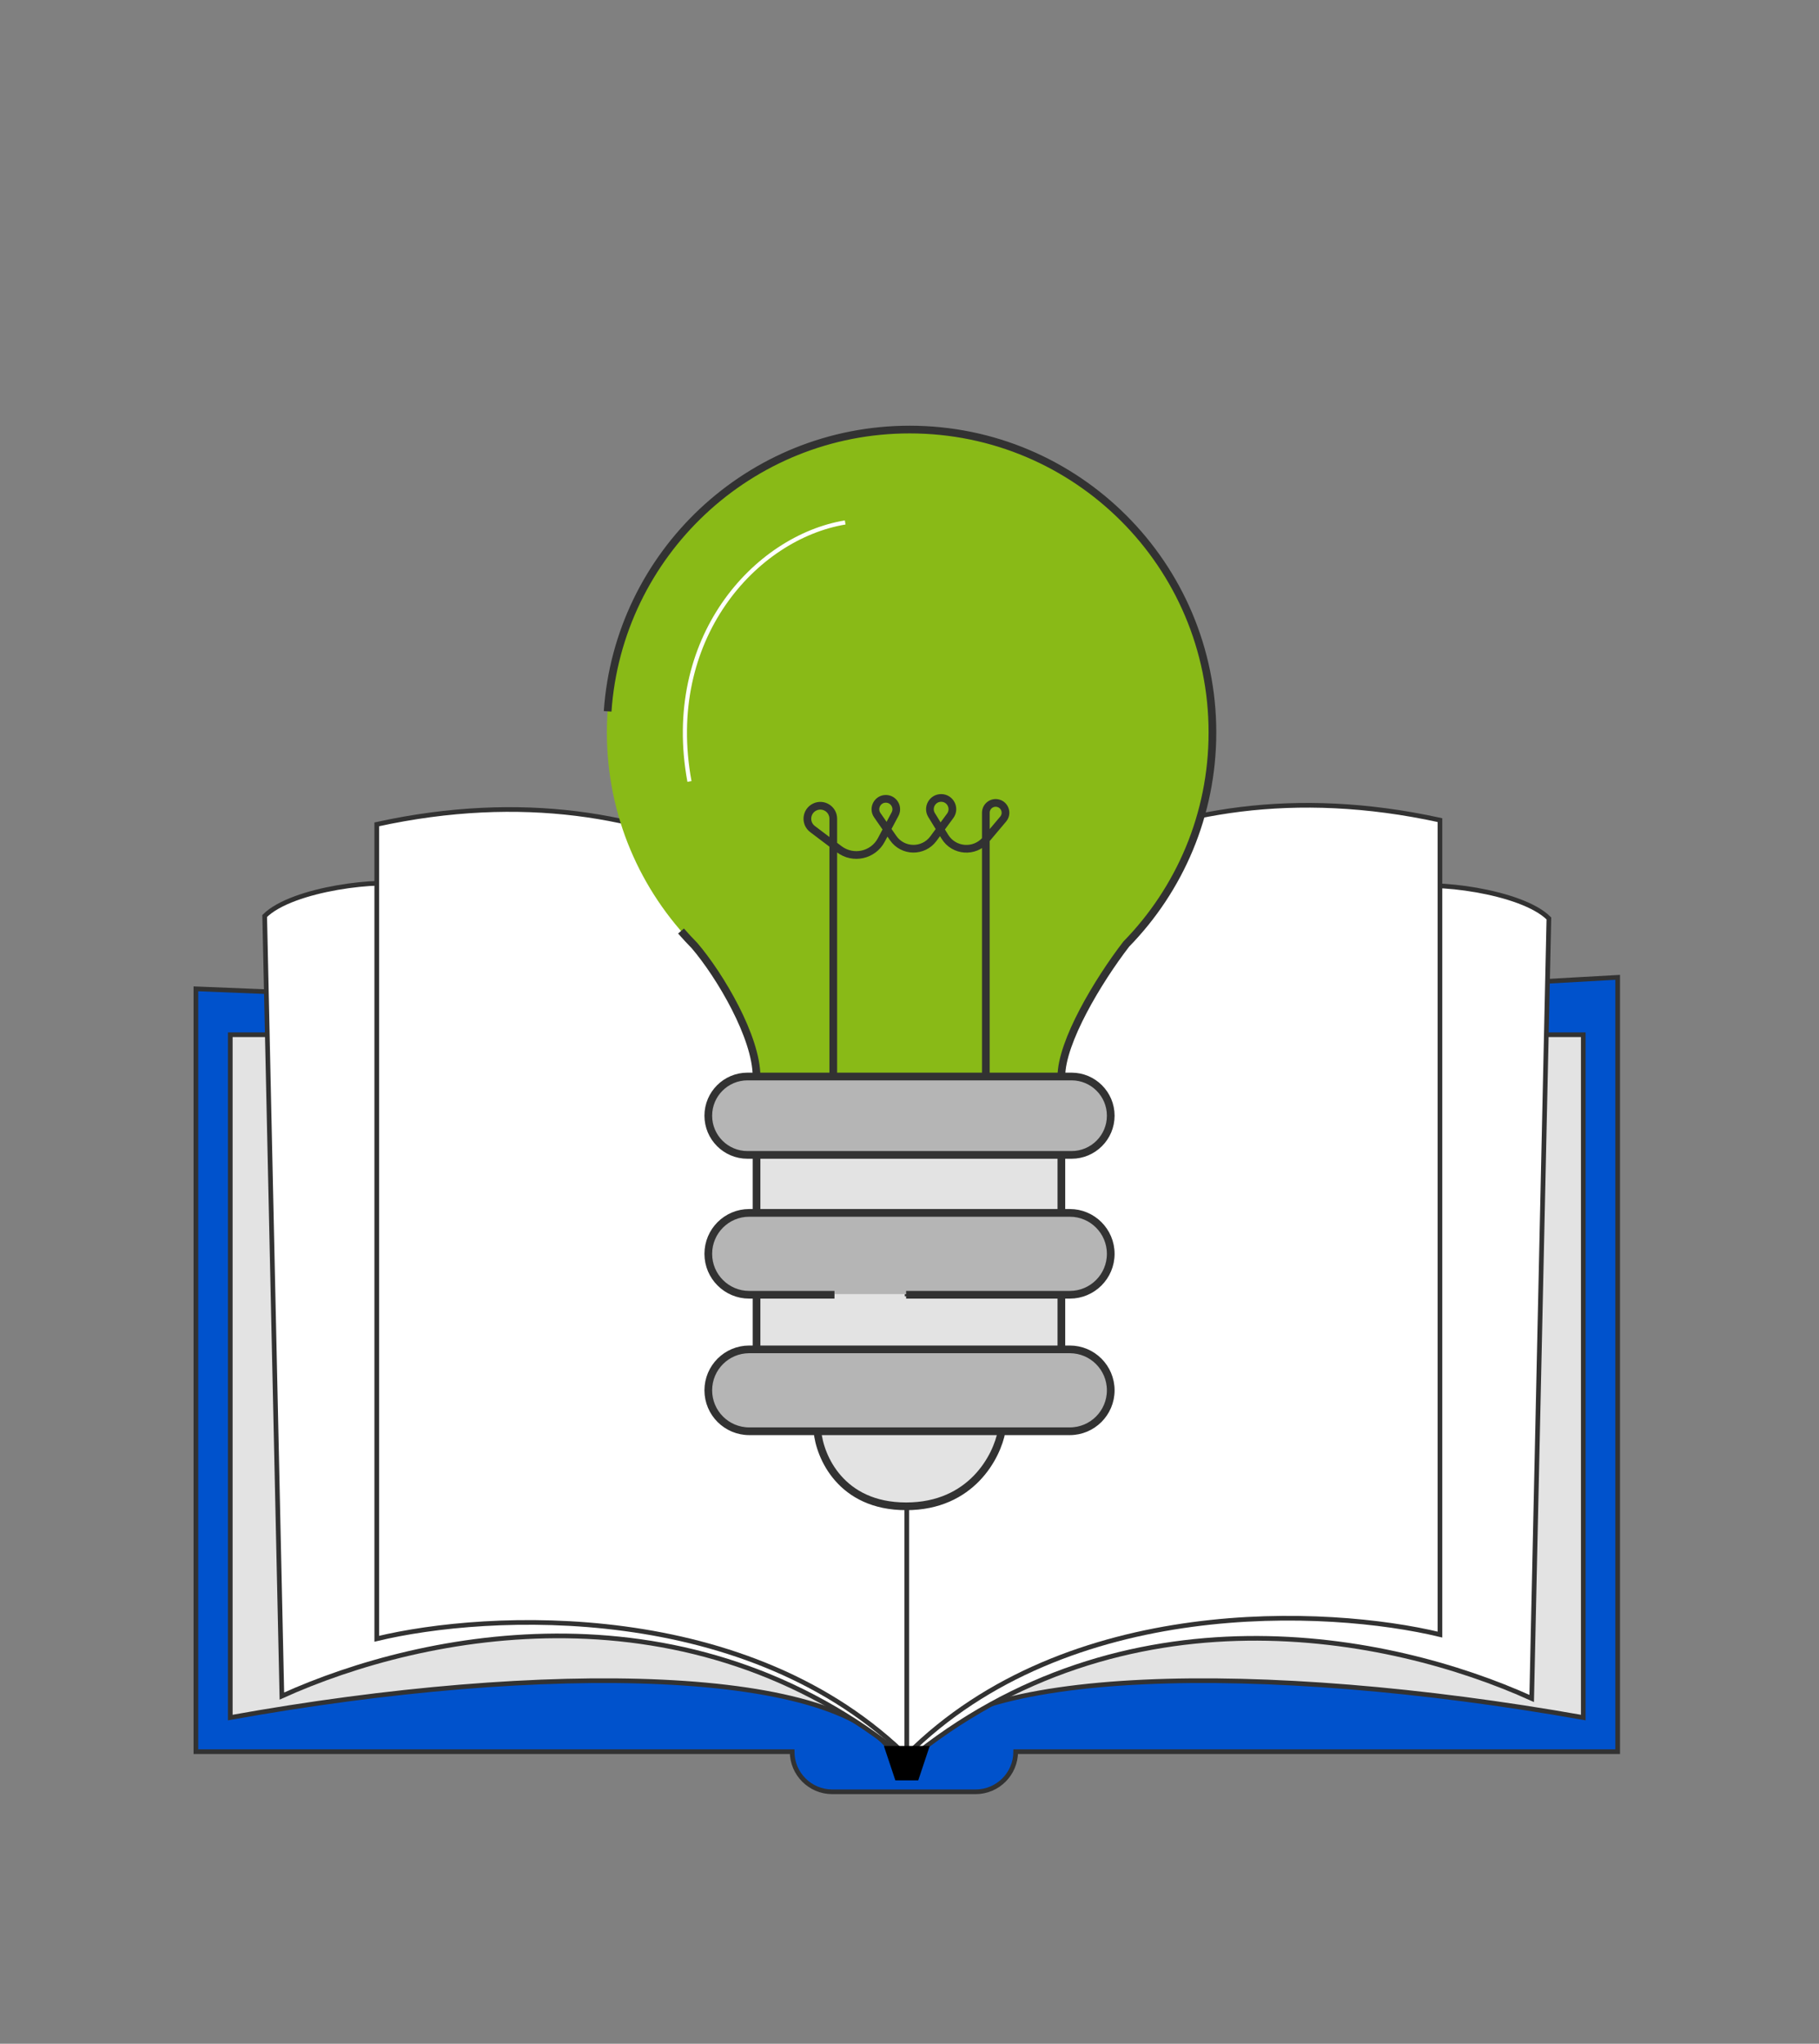 <svg width="65" height="73" viewBox="0 0 65 73" fill="none" xmlns="http://www.w3.org/2000/svg">
<rect x="0" y="0" width="65" height="73" fill="#808080" stroke="none"/>
<path d="M7 35.319L32.198 36.343L57.806 34.909V62.566H36.295C36.295 63.358 35.654 64 34.861 64H29.74C28.948 64 28.306 63.358 28.306 62.566H7V35.319Z" fill="#0052CC" stroke="#323232" stroke-width="0.167"/>
<path d="M8.229 36.958H10.444L31.993 38.178V62.771C30.221 59.519 19.506 59.316 8.229 61.348V36.958Z" fill="#E3E3E3" stroke="#323232" stroke-width="0.167"/>
<path d="M56.577 36.958H54.324L32.403 38.178V62.771C34.206 59.519 45.105 59.316 56.577 61.348V36.958Z" fill="#E3E3E3" stroke="#323232" stroke-width="0.167"/>
<path d="M9.458 32.718C10.441 31.735 13.692 31.358 14.58 31.631L32.403 35.903V62.833C24.618 56.42 15.194 58.264 10.073 60.58L9.458 32.718Z" fill="white" stroke="#323232" stroke-width="0.167"/>
<path d="M55.348 32.805C54.364 31.821 51.114 31.445 50.226 31.718L32.403 35.673V62.92C40.188 56.507 49.611 58.35 54.733 60.666L55.348 32.805Z" fill="white" stroke="#323232" stroke-width="0.167"/>
<path d="M13.463 29.444C23.952 27.149 30.535 32.858 32.515 35.999V62.837C26.779 57.1 17.424 57.578 13.463 58.534V29.444Z" fill="white" stroke="#323232" stroke-width="0.167"/>
<path d="M51.455 29.293C40.966 26.999 34.383 32.708 32.403 35.849V62.686C38.139 56.95 47.494 57.428 51.455 58.384V29.293Z" fill="white" stroke="#323232" stroke-width="0.167"/>
<path d="M31.584 62.361H33.223L32.813 63.59H31.994L31.584 62.361Z" fill="black"/>
<path fill-rule="evenodd" clip-rule="evenodd" d="M37.951 38.596H27.079V51.029H29.138C29.426 52.633 30.829 53.849 32.515 53.849C34.202 53.849 35.604 52.633 35.893 51.029H37.951V38.596Z" fill="#E3E3E3"/>
<path fill-rule="evenodd" clip-rule="evenodd" d="M25.341 39.855C25.341 39.072 25.976 38.437 26.76 38.437H38.27C39.054 38.437 39.689 39.072 39.689 39.855C39.689 40.639 39.054 41.274 38.27 41.274H26.76C25.976 41.274 25.341 40.639 25.341 39.855ZM25.341 44.804C25.341 44.02 25.976 43.385 26.76 43.385H38.27C39.054 43.385 39.689 44.02 39.689 44.804C39.689 45.587 39.054 46.223 38.27 46.223H26.76C25.976 46.223 25.341 45.587 25.341 44.804ZM26.76 48.298C25.976 48.298 25.341 48.933 25.341 49.717C25.341 50.5 25.976 51.136 26.76 51.136H38.27C39.054 51.136 39.689 50.5 39.689 49.717C39.689 48.933 39.054 48.298 38.27 48.298H26.76Z" fill="#B5B5B5"/>
<path fill-rule="evenodd" clip-rule="evenodd" d="M27.049 38.507H37.942V38.433H27.049V38.507ZM27.049 41.289L37.925 41.306L37.925 41.232L27.049 41.215L27.049 41.289ZM37.925 43.418H27.082V43.343H37.925V43.418ZM27.082 46.3H29.808V46.226H27.082V46.3ZM32.33 46.3H37.925V46.226H32.33V46.3ZM37.925 48.311H27.066V48.237H37.925V48.311ZM29.093 51.177H35.931V51.103H29.093V51.177Z" fill="#323232"/>
<path fill-rule="evenodd" clip-rule="evenodd" d="M40.246 33.721C42.151 31.77 43.325 29.103 43.325 26.162C43.325 20.186 38.481 15.343 32.505 15.343C26.53 15.343 21.686 20.186 21.686 26.162C21.686 29.13 22.882 31.819 24.818 33.774C25.737 34.851 27.033 37.052 27.033 38.451H37.926C37.926 37.218 39.231 35.037 40.246 33.721Z" fill="#89BA17"/>
<path d="M29.776 38.378L29.776 29.243C29.776 28.902 29.42 28.678 29.113 28.826V28.826C28.801 28.976 28.758 29.403 29.034 29.612L29.991 30.335C30.487 30.709 31.2 30.552 31.492 30.003L31.983 29.08C32.114 28.834 31.938 28.537 31.659 28.533V28.533C31.357 28.529 31.176 28.869 31.349 29.117L31.916 29.935C32.262 30.433 32.995 30.443 33.355 29.954L33.954 29.14C34.148 28.877 33.963 28.506 33.636 28.501V28.501C33.321 28.497 33.124 28.843 33.289 29.112L33.764 29.886C34.085 30.41 34.825 30.466 35.222 29.997L35.847 29.256C36.015 29.058 35.916 28.752 35.664 28.689V28.689C35.442 28.634 35.228 28.801 35.228 29.03L35.228 38.378" stroke="#323232" stroke-width="0.275"/>
<path fill-rule="evenodd" clip-rule="evenodd" d="M24.564 27.925C23.619 22.791 26.929 19.131 30.189 18.588L30.214 18.734C27.038 19.263 23.779 22.843 24.71 27.898L24.564 27.925Z" fill="white"/>
<path d="M27.034 38.451C27.034 37.052 25.738 34.851 24.818 33.775C24.652 33.606 24.491 33.433 24.335 33.254M27.034 38.451H37.927M27.034 38.451H26.71C25.937 38.451 25.31 39.078 25.31 39.851V39.851C25.31 40.624 25.937 41.251 26.71 41.251H27.034M37.927 38.451C37.927 37.218 39.232 35.038 40.246 33.721C42.151 31.771 43.325 29.103 43.325 26.162C43.325 20.187 38.481 15.343 32.506 15.343C26.784 15.343 22.1 19.785 21.713 25.408M37.927 38.451H38.291C39.064 38.451 39.691 39.078 39.691 39.851V39.851C39.691 40.624 39.064 41.251 38.291 41.251H37.927M27.034 41.251V43.322M27.034 41.251H37.927M37.927 41.251V43.322M37.927 43.322H26.773C25.965 43.322 25.31 43.977 25.31 44.785V44.785C25.31 45.593 25.965 46.247 26.773 46.247H27.034M37.927 43.322H38.228C39.036 43.322 39.691 43.977 39.691 44.785V44.785C39.691 45.593 39.036 46.247 38.228 46.247H37.927M37.927 46.247V48.197M37.927 46.247H32.379M27.034 46.247V48.197M27.034 46.247H29.819M27.034 48.197H38.228C39.036 48.197 39.691 48.852 39.691 49.66V49.66C39.691 50.467 39.036 51.122 38.228 51.122H35.791M27.034 48.197H26.773C25.965 48.197 25.31 48.852 25.31 49.66V49.66C25.31 50.467 25.965 51.122 26.773 51.122H29.21M29.21 51.122C29.291 52.016 30.039 53.803 32.379 53.803C34.718 53.803 35.628 52.016 35.791 51.122M29.21 51.122H35.791" stroke="#323232" stroke-width="0.275"/>
</svg>
